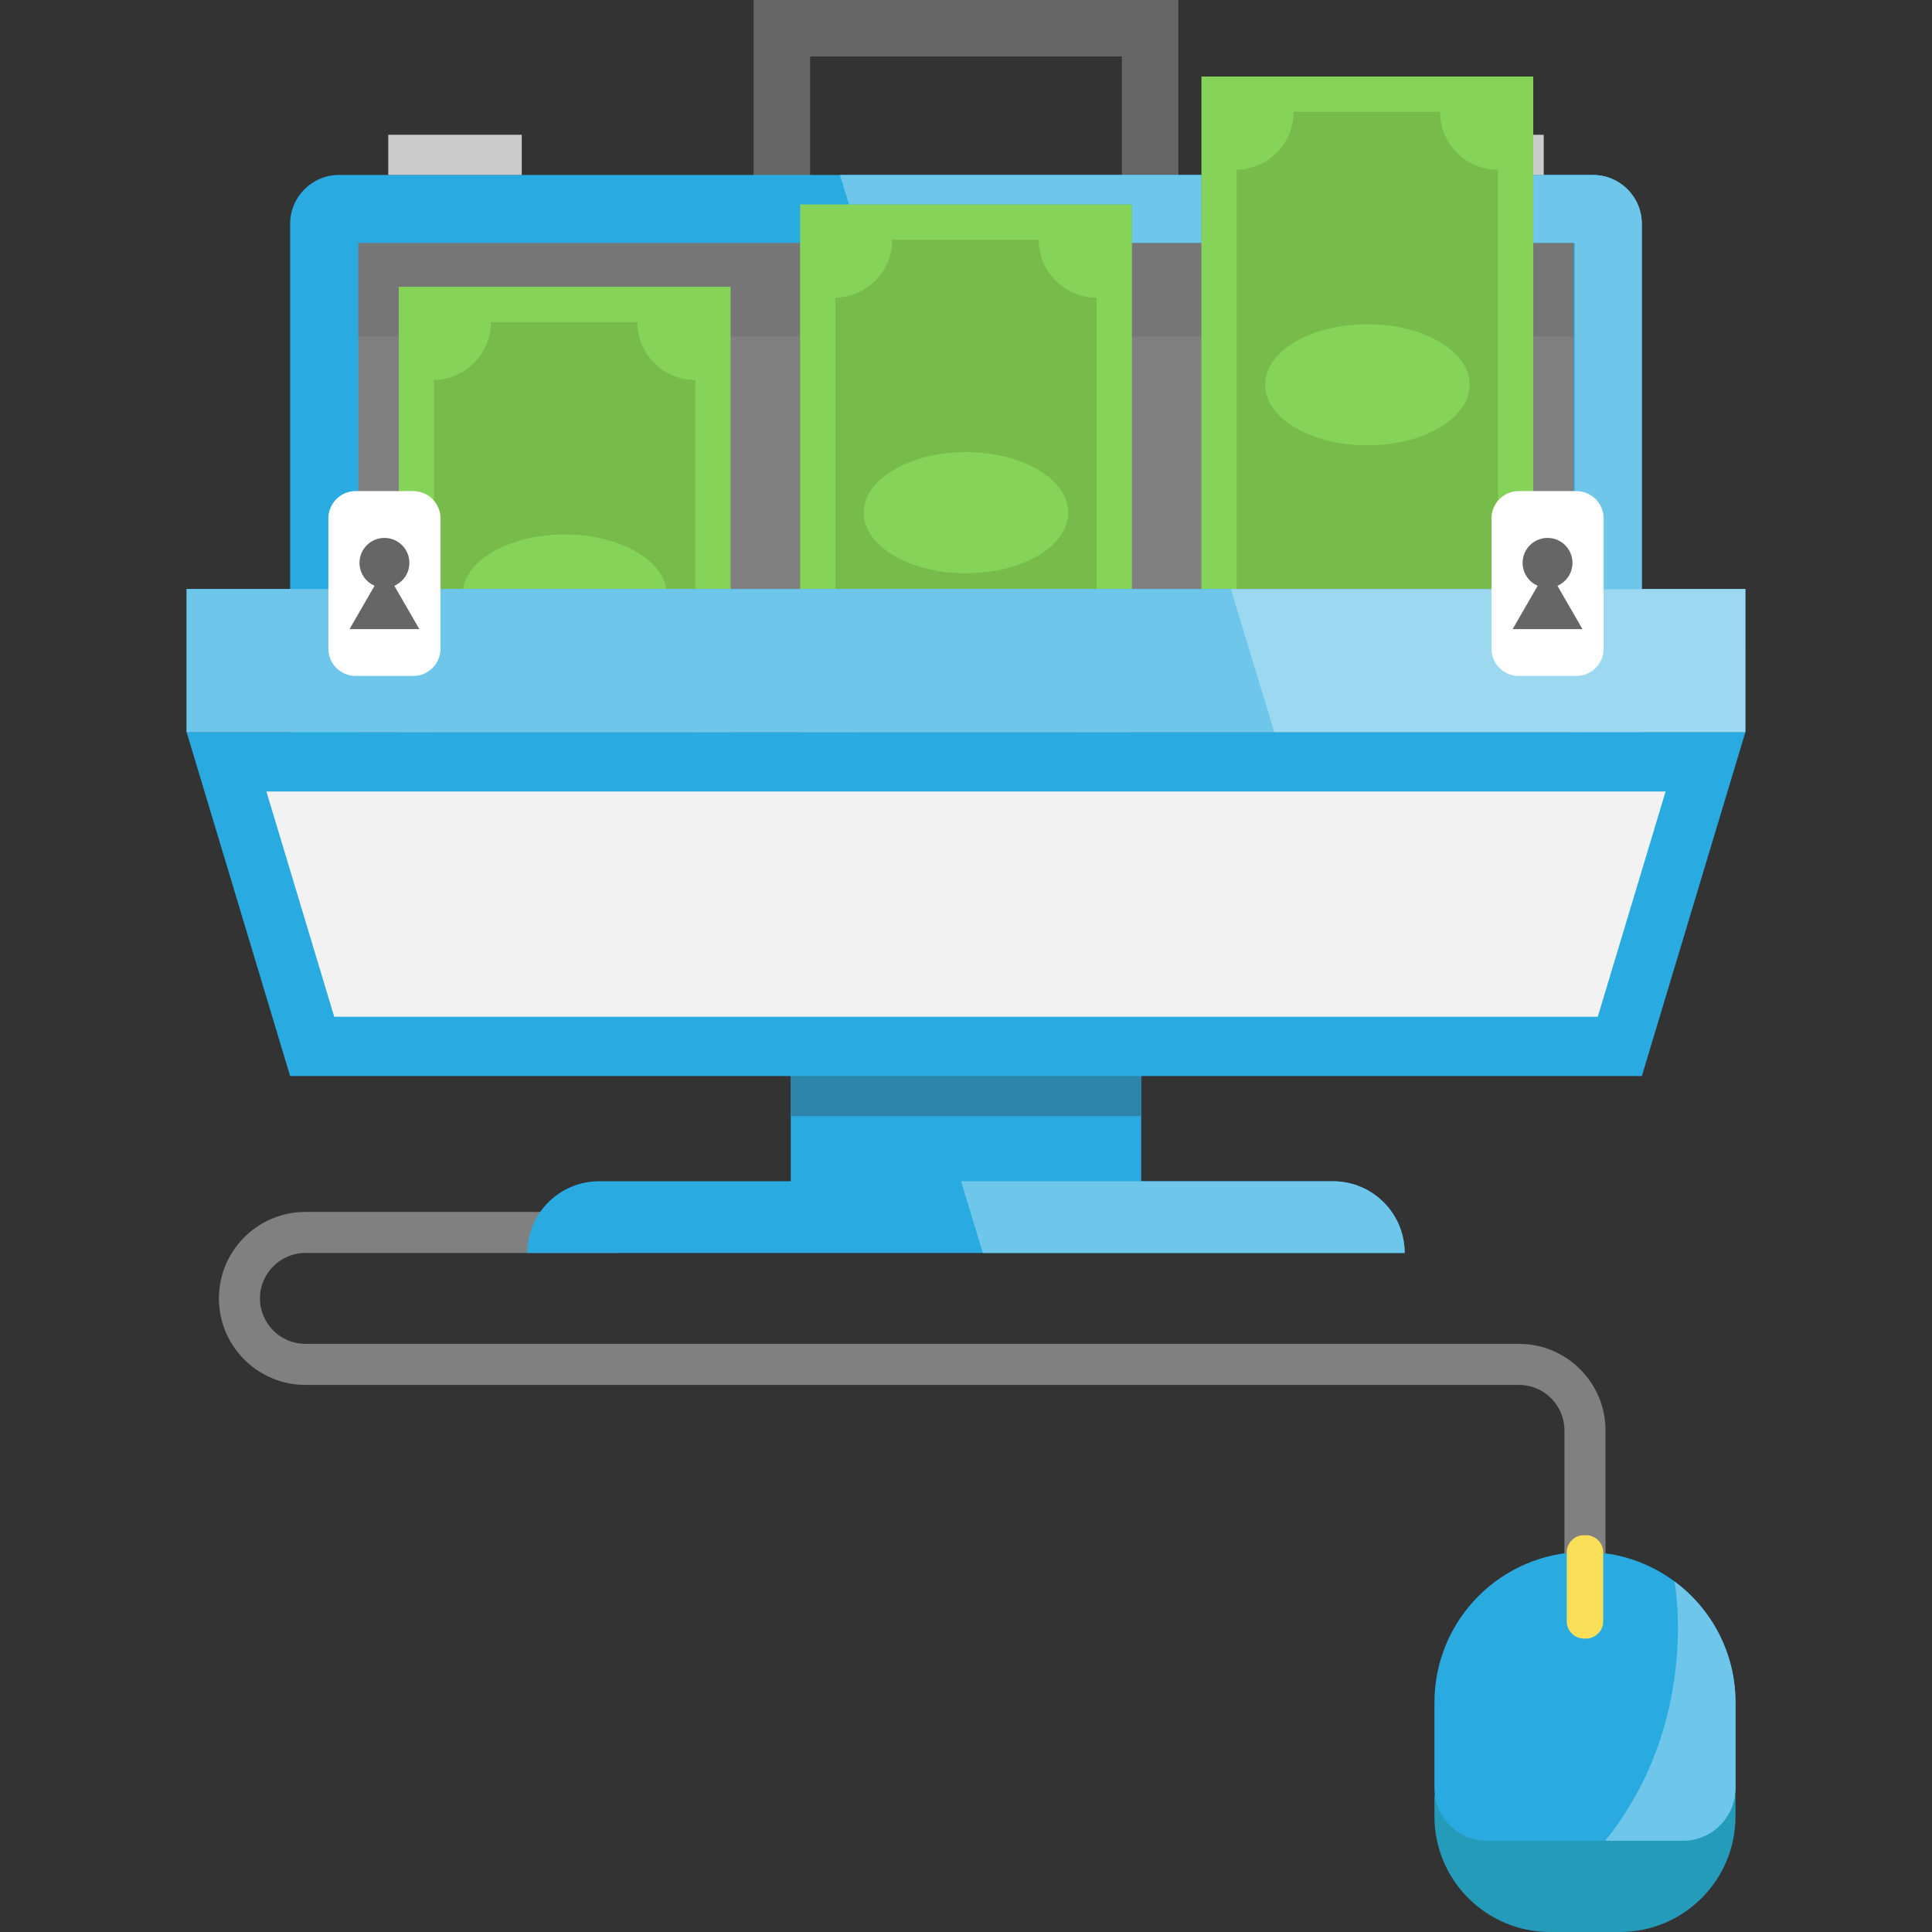 <?xml version="1.0" encoding="iso-8859-1"?>
<!-- Uploaded to: SVG Repo, www.svgrepo.com, Generator: SVG Repo Mixer Tools -->
<svg version="1.1" id="Layer_1" xmlns="http://www.w3.org/2000/svg" xmlns:xlink="http://www.w3.org/1999/xlink" 
	 viewBox="0 0 447.778 447.778" xml:space="preserve">
<rect x="0" y="0" width="447.778" height="447.778" fill="#333333" stroke="none"/>
<g>
	<polygon style="fill:#666666;" points="273.106,42.55 260.014,42.55 260.014,13.092 187.762,13.092 187.762,42.55 174.671,42.55 
		174.671,0 273.106,0 	"/>
	<path style="fill:#808080;" d="M372.105,332.08v-0.566c0-11.054-8.994-20.048-20.048-20.048H70.785
		c-5.809,0-10.534-4.726-10.534-10.534s4.725-10.534,10.534-10.534h72.451v-9.514H70.785c-11.054,0-20.048,8.994-20.048,20.048
		s8.994,20.048,20.048,20.048h281.271c5.809,0,10.534,4.726,10.534,10.534v0.566v7.434v42.322h9.514v-42.322L372.105,332.08
		L372.105,332.08z"/>
	<polyline style="fill:#29ABE2;" points="264.497,278.565 183.276,278.565 183.276,243.658 264.497,243.658 264.497,278.565 	"/>
	<polyline style="fill:#2C84AA;" points="264.497,243.658 183.276,243.658 183.276,258.69 264.497,258.69 264.497,243.658 	"/>
	<path style="fill:#29ABE2;" d="M325.557,290.397H122.219c0-4.587,1.864-8.741,4.864-11.75c3.009-2.999,7.163-4.864,11.75-4.864
		h170.112C318.118,273.784,325.557,281.223,325.557,290.397"/>
	<path style="fill:#6EC6EB;" d="M308.944,273.784h-44.447H222.74l5.067,16.613h97.751
		C325.557,281.223,318.118,273.784,308.944,273.784"/>
	<path style="fill:#29ABE2;" d="M380.528,51.881v174.876c0,0-187.884,2.75-188.264,3.744L67.247,247.565V51.881
		c0-6.259,5.074-11.333,11.334-11.333h290.614C375.454,40.548,380.528,45.622,380.528,51.881"/>
	<path style="fill:#6EC6EB;" d="M278.458,40.548h-83.775l2.086,6.84h65.57v8.962h16.119V40.548 M369.195,40.548h-13.835V56.35h9.366
		v0.002h0.251v80.158h15.55V51.881C380.528,45.622,375.454,40.548,369.195,40.548"/>
	<path style="fill:#808080;" d="M281.514,243.148c-0.259-0.979-0.545-0.299-0.861,0.38c-0.311,0.673-0.651,1.346-1.016,0.406
		c-8.011-20.521-28.167-34.306-50.16-34.306c-18.432,0-35.119,9.138-44.989,24.246H83.048V56.35h281.678v186.799L281.514,243.148"/>
	<polyline style="fill:#767676;" points="364.726,56.35 355.361,56.35 355.361,77.992 364.726,77.992 364.726,56.35 	"/>
	<polyline style="fill:#767676;" points="278.458,56.35 262.339,56.35 262.339,77.992 278.458,77.992 278.458,56.35 	"/>
	<polyline style="fill:#767676;" points="185.438,56.35 83.048,56.35 83.048,77.992 92.415,77.992 92.415,66.467 169.318,66.467 
		169.318,77.992 185.438,77.992 185.438,56.35 	"/>
	<rect x="89.988" y="31.239" style="fill:#CCCCCC;" width="30.946" height="9.305"/>
	<rect x="326.841" y="31.239" style="fill:#CCCCCC;" width="30.946" height="9.305"/>
	<polyline style="fill:#86D359;" points="92.415,209.343 92.415,66.467 169.318,66.467 169.318,209.343 92.415,209.343 	"/>
	<path style="fill:#77BC4A;" d="M147.712,201.166h-33.941c0-7.336-5.876-13.294-13.18-13.424V88.066
		c7.304-0.131,13.18-6.088,13.18-13.425h33.941c0,7.419,6.012,13.431,13.431,13.431v99.664
		C153.724,187.736,147.712,193.748,147.712,201.166"/>
	<path style="fill:#86D359;" d="M154.564,137.904c0-7.752-10.61-14.037-23.698-14.037c-13.087,0-23.697,6.285-23.697,14.037
		c0,7.753,10.61,14.038,23.697,14.038C143.954,151.942,154.564,145.657,154.564,137.904"/>
	<polyline style="fill:#86D359;" points="185.438,190.263 185.438,47.387 262.339,47.387 262.339,190.263 185.438,190.263 	"/>
	<path style="fill:#77BC4A;" d="M240.733,182.086h-33.941c0-7.337-5.876-13.294-13.18-13.425V68.986
		c7.304-0.131,13.18-6.088,13.18-13.425h33.941c0,7.418,6.012,13.43,13.431,13.43v99.664
		C246.745,168.656,240.733,174.667,240.733,182.086"/>
	<ellipse style="fill:#86D359;" cx="223.888" cy="118.825" rx="23.697" ry="14.037"/>
	<polyline style="fill:#86D359;" points="278.458,160.612 278.458,17.736 355.361,17.736 355.361,160.612 278.458,160.612 	"/>
	<path style="fill:#77BC4A;" d="M333.755,152.436h-33.941c0-7.337-5.876-13.295-13.179-13.425V39.335
		c7.303-0.13,13.179-6.088,13.179-13.425h33.941c0,7.419,6.012,13.431,13.43,13.431v99.664
		C339.767,139.005,333.755,145.017,333.755,152.436"/>
	<ellipse style="fill:#86D359;" cx="316.91" cy="89.174" rx="23.697" ry="14.037"/>
	<polyline style="fill:#29ABE2;" points="404.521,169.698 43.255,169.698 67.243,249.39 380.532,249.39 404.521,169.698 	"/>
	<polygon style="fill:#F2F2F2;" points="77.458,235.647 61.743,183.441 386.032,183.441 370.317,235.647 	"/>
	<polyline style="fill:#29ABE2;" points="404.521,136.509 43.255,136.509 43.255,169.698 404.521,169.698 404.521,136.509 	"/>
	<polyline style="fill:#FFFFFF;" points="43.251,136.514 43.251,136.514 43.251,169.698 43.255,136.514 	"/>
	<polyline style="fill:#6EC6EB;" points="285.207,136.514 43.251,136.514 43.255,169.698 404.526,169.698 404.521,169.698 
		295.313,169.698 285.207,136.514 	"/>
	<polyline style="fill:#FFFFFF;" points="404.526,136.514 404.526,136.514 404.521,169.698 404.526,169.698 404.526,136.514 	"/>
	<polyline style="fill:#9DD8F1;" points="404.526,136.514 285.207,136.514 295.313,169.698 404.521,169.698 404.521,136.514 	"/>
	<path style="fill:#FFFFFF;" d="M95.77,113.817H82.434c-3.494,0-6.327,2.833-6.327,6.327v30.196c0,3.494,2.833,6.327,6.327,6.327
		h13.337c3.494,0,6.327-2.833,6.327-6.327v-30.196C102.097,116.65,99.265,113.817,95.77,113.817z"/>
	<path style="fill:#666666;" d="M97.194,145.812l-5.803-10.05c2.054-0.887,3.492-2.929,3.492-5.308c0-3.193-2.588-5.781-5.781-5.781
		s-5.781,2.588-5.781,5.781c0,2.379,1.438,4.421,3.492,5.308l-5.802,10.05H97.194z"/>
	<path style="fill:#FFFFFF;" d="M365.342,113.817h-13.337c-3.494,0-6.327,2.833-6.327,6.327v30.196c0,3.494,2.833,6.327,6.327,6.327
		h13.337c3.494,0,6.327-2.833,6.327-6.327v-30.196C371.669,116.65,368.836,113.817,365.342,113.817z"/>
	<path style="fill:#666666;" d="M366.765,145.812l-5.803-10.05c2.054-0.887,3.492-2.929,3.492-5.308
		c0-3.193-2.589-5.781-5.781-5.781s-5.781,2.588-5.781,5.781c0,2.379,1.438,4.421,3.492,5.308l-5.803,10.05H366.765z"/>
	<path style="fill:#259BBA;" d="M402.233,416.064h-69.771v4.914c0,14.801,11.999,26.8,26.8,26.8h16.171
		c14.801,0,26.8-11.999,26.8-26.8L402.233,416.064"/>
	<path style="fill:#29ABE2;" d="M402.235,394.573v19.832c0,6.755-5.476,12.231-12.231,12.231h-45.308
		c-6.755,0-12.231-5.476-12.231-12.231v-19.832c0-19.271,15.614-34.885,34.885-34.885c7.77,0,14.948,2.537,20.741,6.829
		C396.674,372.881,402.235,383.072,402.235,394.573"/>
	<path style="fill:#F9DE58;" d="M367.576,379.77h-0.457c-2.209,0-4-1.791-4-4v-15.962c0-2.209,1.791-4,4-4h0.457
		c2.209,0,4,1.791,4,4v15.962C371.576,377.979,369.785,379.77,367.576,379.77z"/>
	<path style="fill:#6EC6EB;" d="M388.091,366.517c0,0,6.215,32.517-16.058,60.119h17.971c6.755,0,12.231-5.476,12.231-12.231
		v-19.832C402.235,383.072,396.674,372.881,388.091,366.517"/>
</g>
</svg>